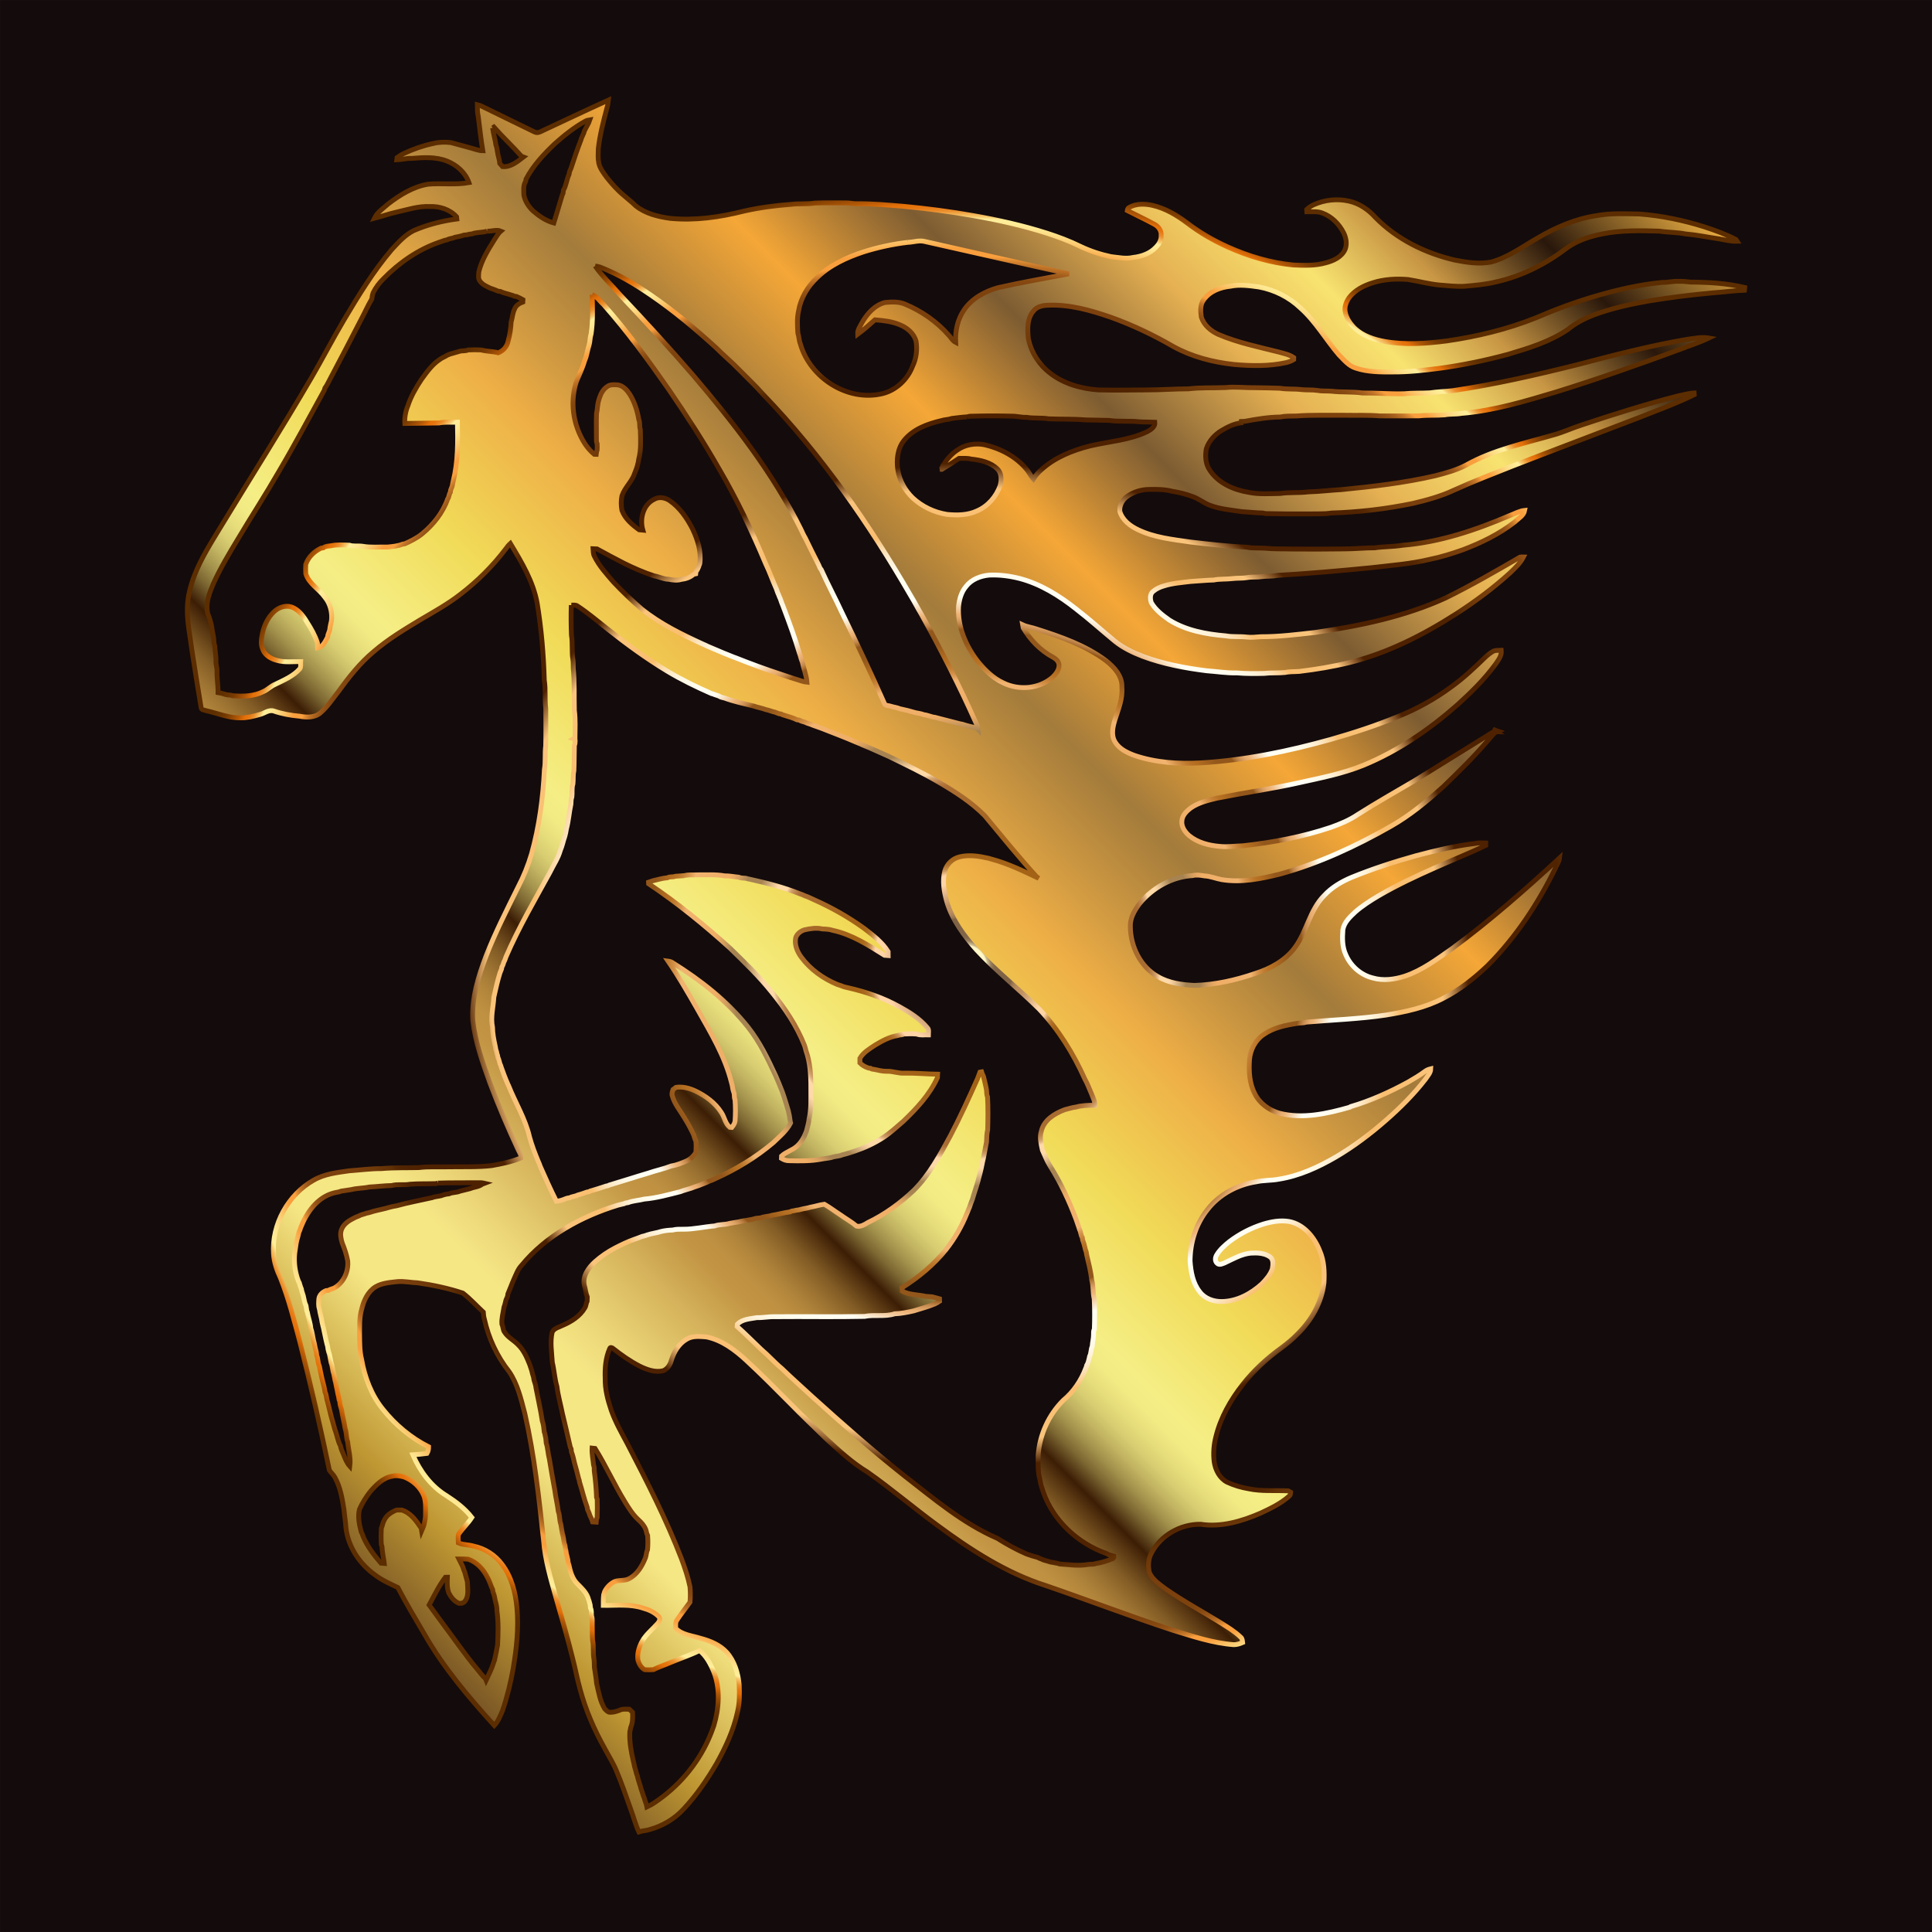 <?xml version="1.0" encoding="UTF-8"?>
<!DOCTYPE svg  PUBLIC '-//W3C//DTD SVG 1.1//EN'  'http://www.w3.org/Graphics/SVG/1.1/DTD/svg11.dtd'>
<svg enable-background="new 479.953 -0.047 1600.094 1600.094" version="1.1" viewBox="479.95 -.047 1600.1 1600.1" xml:space="preserve" xmlns="http://www.w3.org/2000/svg">
<rect x="479.95" y="-.047" width="1600.1" height="1600.1" fill="#333333" stroke="none"/>
<rect x="480" width="1600" height="1600" fill="#140B0C" stroke="#140B0C" stroke-width=".094"/>
<linearGradient id="b" x1="682.35" x2="1811.9" y1="1222" y2="92.512" gradientUnits="userSpaceOnUse">
	<stop stop-color="#785525" offset="0"/>
	<stop stop-color="#BE9632" offset=".051"/>
	<stop stop-color="#F6E785" offset=".118"/>
	<stop stop-color="#F6E785" offset=".162"/>
	<stop stop-color="#EDD879" offset=".182"/>
	<stop stop-color="#D5B25B" offset=".222"/>
	<stop stop-color="#C29443" offset=".248"/>
	<stop stop-color="#BE9041" offset=".258"/>
	<stop stop-color="#B1853B" offset=".267"/>
	<stop stop-color="#9D7332" offset=".276"/>
	<stop stop-color="#805A24" offset=".286"/>
	<stop stop-color="#5B3913" offset=".295"/>
	<stop stop-color="#3C1E05" offset=".302"/>
	<stop stop-color="#543916" offset=".306"/>
	<stop stop-color="#7E6933" offset=".313"/>
	<stop stop-color="#A3924C" offset=".321"/>
	<stop stop-color="#C1B361" offset=".329"/>
	<stop stop-color="#D8CD71" offset=".337"/>
	<stop stop-color="#E8DF7C" offset=".346"/>
	<stop stop-color="#F2EA83" offset=".354"/>
	<stop stop-color="#F5EE85" offset=".364"/>
	<stop stop-color="#F1DB58" offset=".42"/>
	<stop stop-color="#EEAE46" offset=".491"/>
	<stop stop-color="#A37B3B" offset=".571"/>
	<stop stop-color="#F5A737" offset=".64"/>
	<stop stop-color="#7D5C32" offset=".708"/>
	<stop stop-color="#E5B052" offset=".776"/>
	<stop stop-color="#F8E370" offset=".832"/>
	<stop stop-color="#C89644" offset=".876"/>
	<stop stop-color="#29170B" offset=".929"/>
	<stop stop-color="#F0B345" offset="1"/>
</linearGradient>
<radialGradient id="a" cx="1280.1" cy="799.59" r="684.45" gradientUnits="userSpaceOnUse">
	<stop stop-color="#FFF6C5" offset="0"/>
	<stop stop-color="#FFF6C5" offset=".024"/>
	<stop stop-color="#E6D9AC" offset=".025"/>
	<stop stop-color="#CBBA91" offset=".026"/>
	<stop stop-color="#B39E79" offset=".028"/>
	<stop stop-color="#A08866" offset=".029"/>
	<stop stop-color="#927758" offset=".031"/>
	<stop stop-color="#876C4D" offset=".033"/>
	<stop stop-color="#826548" offset=".036"/>
	<stop stop-color="#806346" offset=".045"/>
	<stop stop-color="#806346" offset=".047"/>
	<stop stop-color="#806346" offset=".058"/>
	<stop stop-color="#92704E" offset=".059"/>
	<stop stop-color="#A57E56" offset=".062"/>
	<stop stop-color="#B3885C" offset=".065"/>
	<stop stop-color="#BB8D60" offset=".068"/>
	<stop stop-color="#BD8F61" offset=".075"/>
	<stop stop-color="#FFD4A6" offset=".101"/>
	<stop stop-color="#FFD4A6" offset=".112"/>
	<stop stop-color="#FACD9E" offset=".112"/>
	<stop stop-color="#E2B179" offset=".115"/>
	<stop stop-color="#CE985A" offset=".117"/>
	<stop stop-color="#BE8441" offset=".12"/>
	<stop stop-color="#B2742D" offset=".123"/>
	<stop stop-color="#A9691F" offset=".127"/>
	<stop stop-color="#A46317" offset=".132"/>
	<stop stop-color="#A26115" offset=".14"/>
	<stop stop-color="#A86C32" offset=".215"/>
	<stop stop-color="#AB6F36" offset=".219"/>
	<stop stop-color="#B37941" offset=".222"/>
	<stop stop-color="#C08A53" offset=".226"/>
	<stop stop-color="#D3A26D" offset=".23"/>
	<stop stop-color="#ECC18E" offset=".233"/>
	<stop stop-color="#FFD9A8" offset=".235"/>
	<stop stop-color="#FFD9A8" offset=".246"/>
	<stop stop-color="#EBC594" offset=".252"/>
	<stop stop-color="#B69261" offset=".264"/>
	<stop stop-color="#A78352" offset=".267"/>
	<stop stop-color="#A78352" offset=".284"/>
	<stop stop-color="#B18955" offset=".286"/>
	<stop stop-color="#D39D5E" offset=".294"/>
	<stop stop-color="#E8A964" offset=".301"/>
	<stop stop-color="#F0AE66" offset=".306"/>
	<stop stop-color="#F1B370" offset=".345"/>
	<stop stop-color="#ECAE6A" offset=".346"/>
	<stop stop-color="#D4924A" offset=".353"/>
	<stop stop-color="#C27E33" offset=".36"/>
	<stop stop-color="#B87226" offset=".366"/>
	<stop stop-color="#B46E21" offset=".371"/>
	<stop stop-color="#93571B" offset=".39"/>
	<stop stop-color="#93571B" offset=".407"/>
	<stop stop-color="#9F6427" offset=".408"/>
	<stop stop-color="#C18649" offset=".413"/>
	<stop stop-color="#D99E61" offset=".418"/>
	<stop stop-color="#E8AD70" offset=".422"/>
	<stop stop-color="#EDB275" offset=".425"/>
	<stop stop-color="#FFFFF3" offset=".446"/>
	<stop stop-color="#FFFEF1" offset=".47"/>
	<stop stop-color="#FFFAE8" offset=".484"/>
	<stop stop-color="#FEF3DB" offset=".495"/>
	<stop stop-color="#FDE9C7" offset=".505"/>
	<stop stop-color="#FCDDAE" offset=".513"/>
	<stop stop-color="#FBCE8F" offset=".521"/>
	<stop stop-color="#FABE6F" offset=".528"/>
	<stop stop-color="#FAC47C" offset=".578"/>
	<stop stop-color="#4E2100" offset=".608"/>
	<stop stop-color="#4E2100" offset=".702"/>
	<stop stop-color="#502301" offset=".724"/>
	<stop stop-color="#572802" offset=".732"/>
	<stop stop-color="#603005" offset=".737"/>
	<stop stop-color="#6F3909" offset=".756"/>
	<stop stop-color="#793F0C" offset=".779"/>
	<stop stop-color="#7D410D" offset=".806"/>
	<stop stop-color="#7F430E" offset=".822"/>
	<stop stop-color="#874911" offset=".831"/>
	<stop stop-color="#955317" offset=".838"/>
	<stop stop-color="#A9621E" offset=".844"/>
	<stop stop-color="#C27528" offset=".85"/>
	<stop stop-color="#E18D34" offset=".855"/>
	<stop stop-color="#F99F3E" offset=".858"/>
	<stop stop-color="#F99F3E" offset=".866"/>
	<stop stop-color="#F99F3E" offset=".868"/>
	<stop stop-color="#FBBF63" offset=".878"/>
	<stop stop-color="#FDD982" offset=".888"/>
	<stop stop-color="#FFE994" offset=".897"/>
	<stop stop-color="#FFEF9B" offset=".903"/>
	<stop stop-color="#F7CA70" offset=".906"/>
	<stop stop-color="#F0AA4B" offset=".91"/>
	<stop stop-color="#EB902E" offset=".913"/>
	<stop stop-color="#E77E1A" offset=".917"/>
	<stop stop-color="#E5740D" offset=".92"/>
	<stop stop-color="#E47009" offset=".923"/>
	<stop stop-color="#D66908" offset=".925"/>
	<stop stop-color="#B15706" offset=".931"/>
	<stop stop-color="#924804" offset=".938"/>
	<stop stop-color="#7A3C02" offset=".944"/>
	<stop stop-color="#693401" offset=".951"/>
	<stop stop-color="#5F2F00" offset=".959"/>
	<stop stop-color="#5C2D00" offset=".968"/>
</radialGradient>
<path d="m927.4 109.12c18.8-8.775 37.542-17.692 56.433-26.258-0.25 2.233-0.533 4.483-1.233 6.625-2.933 11.133-5.892 22.325-7.15 33.792-0.075 3.858-0.375 7.783 0.392 11.6 0.958 4.6 3.992 8.325 6.65 12.067 4.167 5.175 8.55 10.225 13.683 14.483 3.375 3.042 7.025 5.75 10.258 8.967 8.1 6.517 18.575 9.05 28.683 10.417 20.392 1.958 40.917-0.95 60.683-5.958 12.917-2.942 26.092-4.692 39.292-5.658 6.583-0.825 13.275-0.042 19.842-1.083 8.383-0.333 16.792-0.125 25.183-0.15 3.383-0.108 6.683 0.883 10.075 0.692 12.758-0.075 25.433 1.142 38.117 2.175 19.292 1.825 38.558 4.308 57.633 7.692 20.55 3.6 40.967 8.15 60.858 14.492 9.525 3.075 18.95 6.558 27.925 11.008 8.05 3.825 16.567 6.642 25.283 8.483 6.1 0.642 12.292 2.108 18.417 0.667 6.942-0.767 14.083-3.233 18.908-8.5 2.542-2.525 4.525-5.917 4.275-9.625 0.425-3.925-2.15-7.492-5.467-9.292-7.383-4.058-15.05-7.567-22.533-11.417 0.167-1.017 0.442-2.108 1.492-2.558 5.867-3.375 13.05-3.142 19.467-1.717 10.55 2.45 20.042 8.092 28.608 14.55 10.333 7.967 21.717 14.5 33.608 19.85 17.15 7.725 35.458 13.158 54.217 14.95 8.925 0.375 18.066 0.725 26.758-1.75 6.467-1.642 13.5-4.808 16.292-11.317 1.658-4.458 0.775-9.525-1.342-13.683-3.683-7.208-9.8-13.367-17.467-16.225-4.108-1.658-8.617-0.992-12.925-1.058-0.025-0.483-0.083-1.458-0.117-1.942 1.717-1.575 3.608-2.983 5.767-3.917 9.158-4.133 19.675-5.233 29.467-2.958 8.5 1.933 15.967 7.083 21.708 13.533 17.717 18.033 41.325 29.633 65.8 35.275 9.892 1.917 20.15 3.55 30.175 1.533 13.925-3.775 25.608-12.608 37.992-19.65 15.275-9.017 31.917-16.225 49.575-18.775 11.6-2.142 23.467-1.458 35.2-1.275 18.258 1.433 36.308 5.15 53.775 10.675 8.883 2.883 17.692 6.117 26 10.433 0.233 0.358 0.708 1.083 0.95 1.45-4.95 0.142-9.775-1.05-14.6-1.925-9.383-1.35-18.667-3.333-28.125-4.133-7.125-1.408-14.45-1.217-21.617-2.317-15.692-0.425-31.55-0.883-47.008 2.267-10.367 2-20.725 5.333-29.392 11.517-17.292 13.217-37.142 23.383-58.45 28.158-8.8 2.2-17.867 2.967-26.867 3.725-7 0.342-13.908-0.575-20.867-1.083-8.675-0.842-17.075-3.208-25.667-4.542-9.775-0.767-19.725-0.275-29.108 2.733-7.392 2.292-14.767 5.975-19.558 12.233-2.267 3.242-3.95 7.183-3.4 11.208 0.783 5.658 4.242 10.542 8.233 14.458 6.7 6.192 15.683 9.075 24.483 10.692 17.058 3.008 34.508 1.775 51.575-0.458 25.025-3.617 49.817-9.575 73.342-18.942 16.2-6.983 32.758-13.183 49.7-18.133 18.142-5.3 36.667-9.592 55.508-11.392 4.45 0.158 8.8-1.117 13.267-0.85 3.367-0.175 6.717 0.258 10.067 0.608 15.017 0.108 30.092 0.958 44.742 4.458-0.083 0.75-0.15 1.508-0.2 2.258-8.508 0.283-16.925 1.583-25.408 2.117-18.125 1.675-36.208 3.858-54.175 6.858-15.158 2.708-30.283 6.025-44.767 11.358-7.758 2.967-15.283 6.742-21.692 12.083-14.967 10.25-32.575 15.608-49.792 20.725-18.758 5.067-37.825 9-57.075 11.608-12.725 1.617-25.492 3.075-38.342 2.967-10.25 0.092-20.75 0.075-30.592-3.192-5.9-1.783-9.8-6.833-13.992-11.017-10.925-12.725-19.275-27.683-31.958-38.875-9.408-8.967-21.5-14.95-34.258-17.3-7.817-1.083-15.808-2.217-23.633-0.608-8.242 0.842-17 4.075-21.983 11.025-3.242 4.083-2.825 9.675-2.117 14.525 2.133 6.7 7.942 11.583 14.192 14.392 16.075 6.867 33.283 10.333 50.158 14.617 4.158 1.183 8.583 2.025 12.208 4.55-0.008 0.4-0.033 1.2-0.042 1.6-1.875 1.25-4.017 1.95-6.158 2.517-14.242 3.158-28.983 2.85-43.417 1.55-17.292-1.892-34.525-6.308-49.858-14.708-16.525-9.6-33.858-17.867-51.85-24.325-16.858-5.833-34.483-10.883-52.5-10-4.275 0.117-8.95 1.158-11.708 4.725-5.417 6.15-5.067 14.942-4.3 22.575 2.15 11.383 8.767 21.808 17.95 28.833 11.325 8.9 25.717 12.908 39.892 13.992 13.258 0.333 26.525 0.05 39.783 0 11.683 0.075 23.325-0.908 35.017-0.883 10.225-1.242 20.567-0.633 30.85-1.083 8.058-0.833 16.125 0.283 24.2 0.125 6.933 0.142 13.875 0.158 20.8 0.458 5.8 1.017 11.725 0.342 17.55 1.1 4.392 0.508 8.842 0.017 13.225 0.692 3.858 0.758 7.825 0.325 11.733 0.65 8.558 1.025 17.233 0.267 25.775 1.483 11.425-0.067 22.808 0.925 34.233 0.633 7.167-0.725 14.392-0.35 21.583-0.75 6.233-0.95 12.55-1.05 18.825-1.792 34.575-5.1 68.683-12.892 102.59-21.342 30.192-7.933 60.442-15.817 91.225-21.108 6.133-0.775 12.275-2.267 18.483-1.192-7.925 3.842-16.367 6.425-24.542 9.633-33.583 12.383-67.358 24.283-101.53 34.908-25.925 7.783-52.083 15.733-79.175 17.942-4.525 0.833-9.167 0.267-13.675 1.192-7.092 0.575-14.225 0.042-21.3 0.833-10.842 0.083-21.683 0.033-32.517 0.017-9.708-0.8-19.467-0.308-29.192-0.525-13.317 0.125-26.658-0.383-39.942 0.608-4.45 0.1-8.933-0.092-13.308 0.842-9.775 0.142-19.475 1.683-29.05 3.542-1.058 0.108-2.058 0.15-3.083 0.183-0.025 0.267-0.067 0.808-0.092 1.083-5.825 0.708-11.225 3.392-16.208 6.358-5.792 3.433-10.558 8.742-12.692 15.192-1.008 5.908-0.717 12.3 2.708 17.433 7.067 11 19.992 16.542 32.467 18.617 8.583 1.75 17.408 1.025 26.108 0.925 7.692-1.2 15.525-0.3 23.233-1.35 9.175-0.175 18.258-1.417 27.417-1.858 25.975-2.542 52.017-5.525 77.5-11.425 8.808-2.267 17.692-4.642 25.783-8.9 22.392-12.575 47.775-17.85 72.217-24.925 7.867-2.117 15.25-5.633 23-8.108 26.342-8.825 52.875-17.158 79.783-24.125 4.583-0.908 9.083-2.292 13.783-2.517 0.017 0.35 0.058 1.042 0.083 1.383-14.95 7.367-30.675 12.967-46.133 19.142-34.708 13.383-69.542 26.433-104.22 39.917-16.275 6.483-32.65 12.75-48.6 20.008-10.825 5.092-22.433 8.233-34.025 10.983-22.225 4.583-44.817 7.267-67.475 7.958-6.058 1-12.217 0.525-18.317 0.75-11.967 0.058-23.933 0.017-35.9-0.267-0.85-0.067-1.675-0.225-2.467-0.483-5.875-0.133-11.7-0.775-17.55-1.133-9.183-1.4-18.617-2.092-27.316-5.592-4.742-2.05-8.842-5.383-13.758-7.025-5.342-2.017-10.908-3.333-16.517-4.258-6.208-1.617-12.667-1.658-19.033-1.533-6.475 0.025-13 2.008-18.283 5.775-3.883 2.717-6.492 7.408-6.142 12.208 1.983 7.367 8.475 12.233 15.058 15.383 13.592 6.542 28.808 8.1 43.55 10.2 15.533 1.825 31.075 3.592 46.708 4.292 4.908 0.958 9.942 0.467 14.908 0.817 7.225 0.792 14.517 0.45 21.775 0.683 14.417 0.117 28.833 0.125 43.25-0.1 8.65 0.05 17.25-0.933 25.9-0.9 7.575-1.125 15.3-0.842 22.867-2.1 31.033-2.467 60.858-12.592 89.325-24.775 3.967-1.442 7.708-3.733 12-4.117-0.792 4.408-5.142 6.55-8.058 9.442-13.008 10.192-28.042 17.508-43.45 23.292-8.825 3.092-17.783 5.942-26.958 7.767-15.833 3.892-32.183 5.008-48.317 6.942-26.117 2.575-52.242 4.85-78.433 6.417-4.083 0.925-8.275 0.367-12.383 0.983-4.15 0.625-8.383 0.083-12.508 0.833-3.85 0.708-7.775 0.258-11.633 0.767-5.258 0.675-10.6 0.158-15.808 1.208-6.442 0.142-12.833 0.85-19.25 1.208-7.283 0.942-14.725 1.383-21.783 3.617-3.333 0.917-6.567 2.383-9.2 4.642-2.742 2.2-2.458 6.283-1.45 9.275 3.533 6.067 9.283 10.45 14.933 14.433 13.992 8.725 30.675 11.708 46.858 13.083 5.725 1.042 11.592 0.3 17.358 1 3.883 0.467 7.775-0.067 11.658-0.292 15.108 0.042 30.083-1.842 45.067-3.55 36.808-5.4 73.8-12.992 107.83-28.533 21.058-10.317 41.392-22.075 61.667-33.833 0.925-0.175 1.875-0.242 2.858-0.183-2.633 5.258-7.033 9.283-11.2 13.317-13.717 12.425-28.6 23.517-44.125 33.575-27.458 17.625-57.017 32.733-88.825 40.617-13.692 3.358-27.6 5.658-41.575 7.325-3.883 0.317-7.817 0.008-11.633 0.883-5.817 0.575-11.692 0.075-17.5 0.767-7.525 0.183-15.067 0.225-22.567-0.417-8.383 0.208-16.633-1.167-24.967-1.767-17.958-2.258-35.9-5.617-52.917-11.958-8.2-3.183-16.283-7-23.15-12.575-10.783-8.883-21.175-18.242-32.225-26.792-13.875-10.942-29.258-20.55-46.483-25.092-8.217-2.1-16.733-3.208-25.217-2.833-7.283 0.633-14.808 3.508-19.35 9.483-3.933 4.7-5.583 10.825-6.15 16.817-0.85 16.25 5.942 32.05 15.633 44.8 5.95 7.308 12.808 14.258 21.508 18.225 12.992 6.433 29.817 4.883 40.825-4.767 2.683-2.658 5.417-6.05 5.275-10.033-0.125-3.133-2.783-5.367-5.35-6.717-10.183-5.5-18.517-14.133-24.342-24.067-0.108-0.633-0.325-1.892-0.433-2.525 3.708 1.725 7.85 2.142 11.692 3.525 19.925 6.367 40.192 13.358 57.108 26 6.9 5.383 13.908 12.833 13.375 22.25 0.783 9.183-2.792 17.783-5.567 26.325-1.908 6.008-3.6 13.1-0.1 18.867 3.533 5.891 10.058 8.942 16.258 11.242 17.525 5.925 36.3 7.125 54.658 6.108 36.633-2.15 72.792-9.65 108.09-19.525 18.642-5.342 37.133-11.342 55.067-18.75 15.867-6.308 30.892-14.658 44.617-24.817 10.133-7.275 19.175-15.892 28.1-24.55 2.05-1.858 4.233-3.625 6.675-4.958 2.008-0.808 4.25-0.467 6.383-0.583 0.525 4.392-2.35 7.975-4.65 11.375-9.1 12.45-20.142 23.333-31.558 33.65-23.242 20.5-49.225 38.3-77.967 50.142-17.35 7.075-35.833 10.558-54.033 14.625-22.325 4.958-44.992 8.175-67.417 12.667-7.508 1.8-15.275 3.675-21.692 8.183-3.442 2.65-7.008 6.175-7.192 10.8-0.442 4.767 2.6 9.042 6.05 12.008 7.067 5.8 16.292 8.125 25.242 8.892 6.417 0.692 12.825-0.325 19.242-0.5 24.767-2.708 49.442-7.358 73.1-15.35 7.683-2.75 15.283-5.908 22.058-10.517 15.392-9.742 31.225-18.758 46.934-27.967 19.916-12.325 39.792-24.725 59.725-37.033 2.583-1.542 4.942-3.75 8.208-3.65l-3.1-2.133c1.35 0.658 2.717 1.292 4.175 1.775-3.475 1.317-5.308 4.583-7.717 7.167-11.717 13.75-24.625 26.417-37.617 38.95-13.458 12.008-27.442 23.65-43.183 32.592-28.975 16.475-59.483 30.675-91.675 39.567-15.733 3.933-32.15 7.3-48.375 4.633-4.808-0.842-9.35-2.858-14.258-3.083-3.283-0.542-6.617-1.092-9.892-0.267-17.15 1.008-33.325 10.15-44.067 23.392-4.083 5.5-7.883 11.892-7.508 18.992 0.125 16.275 8.308 33.058 22.733 41.267 9.183 5.383 19.967 6.808 30.408 7.308 17.075-0.508 33.917-4.292 50.05-9.8 12.658-4.025 25.066-10.658 33.1-21.55 9.892-13.367 12.275-31.175 24.292-43.142 6.217-6.717 14.258-11.433 22.633-14.967 17.425-7.117 35.358-12.917 53.475-17.967 15.917-4.2 31.983-8.092 48.35-10.083 3.033-0.717 6.158-0.558 9.258-0.433-0.025 0.658-0.017 1.317 0.008 1.992-13.817 6.725-28.142 12.292-42.15 18.567-15.792 6.983-31.442 14.358-46.383 23.033-6.825 4.05-13.567 8.325-19.55 13.567-4.325 4.083-9.158 8.5-10.2 14.667-0.542 7.025-0.6 14.383 2.483 20.892 4.042 9.283 12.425 16.683 22.308 19.058 8.633 2.5 17.892 1.275 26.325-1.425 14.525-4.808 26.85-14.225 39.267-22.867 31.3-23.033 60.508-48.758 89.042-75.092-0.35 3.1-2.192 5.717-3.4 8.525-14.475 29.442-32.808 57.258-56.042 80.542-11.05 10.517-23.125 20.167-36.792 27.1-14.8 7.792-31.367 11.283-47.733 13.958-21.842 3.233-43.883 3.975-65.85 5.825-2.392 0.908-5 0.542-7.458 1.042-9.733 1.525-19.8 3.592-28 9.367-6.792 4.642-10.817 12.608-11.508 20.708-0.608 9.517-0.117 19.55 4.408 28.158 3.95 7.992 11.708 13.567 20.117 16.108 19.467 5.075 39.708 0.467 58.583-4.9l0.525-0.45c16.617-4.858 32.525-12.067 47.717-20.358 4.75-2.717 9.458-5.525 13.858-8.783 1.442-1.125 3.15-1.833 4.942-2.25-0.067 3.433-2.675 5.925-4.425 8.642-9.65 12.458-20.858 23.642-32.717 34-12.9 11.292-26.633 21.7-41.425 30.383-14.65 8.5-30.4 15.733-47.233 18.408-6.15 1.208-12.533 0.75-18.65 2.133-15.625 2.408-30.65 10.392-40.408 22.975-9.625 11.917-14.4 27.325-14.5 42.533 0.625 8.975 2.233 18.442 8.025 25.683 4.175 5.608 11.4 8.133 18.217 8.025 12.483-0.092 24.183-6.4 33.242-14.65 3.517-3.575 6.942-7.558 8.65-12.35 0.5-3.325 1.25-7.758-1.925-10.008-4.583-3.217-10.483-3.408-15.875-3.1-7.767 0.733-14.583 4.775-21.508 8.008-1.933 0.767-4.575 2.192-6.375 0.433-2.108-1.817-1.65-5.05-0.267-7.15 2.65-4.358 6.583-7.775 10.525-10.925 8.392-6.35 17.883-11.233 27.917-14.383 6.883-2.075 14.192-3.375 21.367-2.175 12.358 2.35 21.133 13.208 25.475 24.417 3.658 8.3 3.9 17.483 3.425 26.4-1.775 16.133-10.275 30.958-21.717 42.25-4.117 4.275-8.7 8.067-13.475 11.575-11.983 8.65-22.992 18.733-32.092 30.4-10.058 12.783-18.3 27.308-22.192 43.192-1.783 6.8-2.292 13.942-1.417 20.925 1.017 6.658 4.45 13.458 10.617 16.7 5.683 2.642 11.742 4.467 17.925 5.5 10.783 2.275 21.867 1.208 32.792 1.733 0.492 0.283 1.475 0.842 1.967 1.125-0.05 1.225-0.233 2.525-1.308 3.317-6.925 6.142-15.392 10.158-23.7 14.058-15.508 6.708-32.508 11.75-49.558 9.175-16.55-0.242-33.3 9.158-40.825 24.058-2.642 4.717-2.767 10.417-1.717 15.6 2.392 5.975 8.033 9.642 12.933 13.425 14.8 10.417 30.783 18.983 46.175 28.475 5.775 3.667 11.742 7.208 16.692 11.992 1.308 1.083 1.317 2.808 1.508 4.383-2.317 0.992-4.767 1.8-7.3 1.775-17.283-1.267-33.842-6.85-50.317-11.9-35.292-11.558-69.967-24.9-105.09-36.95-33.067-10.475-62.483-29.625-90.167-50.083-19.558-14.325-37.992-30.133-57.842-44.05-12.525-7.592-23.325-17.567-34.05-27.442-10.108-9.892-20.383-19.608-30.242-29.75-11.883-11.95-23.758-23.925-36.133-35.358-9.4-8.633-20.092-16.742-32.858-19.342-5.475-0.367-11.517-1.133-16.433 1.867-6.608 3.733-10.617 10.7-12.758 17.783-0.942 3.525-3.158 6.958-6.658 8.358-6.725 1.633-13.508-0.892-19.492-3.808-7.908-4.067-15.217-9.192-22.158-14.717-0.625-0.55-2.083-1.117-2.525-0.142-3.558 7.867-4.2 16.633-3.867 25.158-0.192 8.95 2.125 17.708 4.967 26.125 3.45 9.875 8.683 18.967 13.575 28.175 16.075 31.067 32.1 62.283 44.642 94.992 2.842 7.55 5.392 15.242 7.033 23.15 0.4 4.217 0.317 8.475 0.017 12.708-3.533 4.958-7.425 9.675-10.767 14.775-1.5 2.017-1.092 4.617-1.092 6.975 5.458 5.475 13.617 5.975 20.625 8.225 7.942 2.108 15.942 5.383 21.6 11.567 6.517 7.3 9.392 17.117 10.35 26.675 0.35 7.508 0.433 15.133-1.325 22.5-3.258 15.342-9.942 29.708-17.592 43.317-7.858 13.308-16.617 26.2-27.242 37.475-7.417 8.025-17.167 13.825-27.692 16.742-3.008 1-6.225 1.05-9.233 2.025-2.967-6.3-4.558-13.125-7.058-19.608-3.683-10.492-7.325-21.017-11.642-31.267-2.708-6.467-6.517-12.367-9.767-18.55-8.617-15.308-15.592-31.592-20.175-48.566-2.4-8.525-4-17.25-6.233-25.825-4.108-16.758-8.933-33.333-13.692-49.916-4.3-15.617-9.1-31.258-10.317-47.475-3.85-35.217-7.617-70.583-15.533-105.18-3.142-11.925-5.925-24.4-12.983-34.733-10.058-12.708-17.108-27.767-20.55-43.592-0.583-1.858-0.742-3.817-0.867-5.733-5.633-5.267-10.858-11.058-16.95-15.775-12.125-4.033-24.7-6.683-37.333-8.492-5.575-0.217-11.075-1.45-16.667-1.042-6.258 0.717-12.858 1.083-18.4 4.392-6.283 3.975-9.6 11.158-11.3 18.158-2.133 7.092-1.758 14.575-1.825 21.9 0.092 6.683 0.058 13.492 1.692 20.017 2.575 14.892 8.092 29.558 17.708 41.375 10.2 12.808 23.133 23.583 37.767 30.975 0.008 1.917-0.333 3.833-1.367 5.492-3.875 0.517-7.775 0.867-11.675 1.142 5.85 13.583 15.125 26.2 27.942 33.917 7.742 4.992 15.225 10.658 20.908 17.992-3.258 4.975-7.692 9.075-11.042 13.983-0.65 2.292-0.1 4.717-0.083 7.075 4.016 1.817 8.567 1.375 12.733 2.708 9.2 1.925 17.642 7.308 23.25 14.858 7.967 10.375 11.325 23.492 12.508 36.308 1.542 16.742-0.333 33.542-3.108 50.058-2.117 11.867-4.95 23.625-8.883 35.033-1.875 4.267-3.5 8.808-6.767 12.267-21.275-23.475-42.008-47.85-57.775-75.475-7.508-12.85-15.233-25.6-22.117-38.792-6.392-3.092-12.983-5.9-18.65-10.267-12.867-9.083-22.508-23.267-24.333-39.092-0.283-5.167-1.233-10.258-1.667-15.417-1.458-9.008-2.95-18.292-7.45-26.367-1.167-2.283-3.242-3.892-4.608-6.008-7.442-35.533-15.475-71-24.433-106.2-4.725-17.775-9.233-35.7-16-52.842-3.008-6.383-5.433-13.133-5.833-20.242-1.533-24.358 12.05-48.983 33.267-60.95 8.95-5.192 19.408-6.292 29.442-7.75 8.933-0.617 17.792-1.867 26.767-1.825 10.258-0.933 20.583-0.575 30.875-0.825 7.983-1.017 16.067-0.408 24.092-0.625 12.05-0.25 24.158 0.358 36.158-1.008 8.283-1.492 16.708-3.133 24.467-6.475 0.15-2.542-1.533-4.592-2.483-6.8-8.408-18.042-16.217-36.358-23.267-54.975-6.067-16.933-12.267-34.083-14.275-52.05-1.017-18.45 4.592-36.45 11.092-53.492 7.633-19.5 17.183-38.158 26.442-56.917 4.6-8.733 8.292-17.933 11.108-27.383 6.383-22.825 9.533-46.467 10.683-70.083 1.125-6.458 0.217-13.067 1.075-19.55 0.217-10.308 0.117-20.633 0.05-30.942-0.992-7.717 0.025-15.558-1.217-23.242-0.6-21.433-2.425-42.808-5.917-63.975-3.283-18-12.9-33.942-22.183-49.408-1.475 1.317-2.683 2.883-3.817 4.492-10.725 14.15-23.425 26.767-37.508 37.575-10.525 8.2-22.233 14.65-33.692 21.408-13.158 7.95-26.392 15.95-38.083 26-11.583 9.617-20.892 21.558-29.7 33.683-4.625 5.808-8.717 12.175-14.392 17.042-4.742 4.192-11.592 4.025-17.425 2.858-7.183-0.608-14.35-1.9-21.183-4.242-4.208-1.425-7.692 1.808-11.558 2.783-5.2 1.5-10.525 2.892-15.967 2.825-9.775 0.267-18.917-3.708-28.292-5.842-1.525-0.667-4.225-0.4-4.492-2.55-2.733-16.2-5.25-32.433-7.808-48.667-1.408-11.317-3.942-22.592-3.583-34.042 0.15-9.208 2.583-18.2 5.817-26.767 5.433-14 13.525-26.717 21.292-39.5 25.183-41.392 51.117-82.342 75.55-124.19 9.283-15.892 17.675-32.283 27.092-48.108 11.933-20.1 24.208-40.167 39.392-58.025 5.458-5.875 10.925-12.117 18.192-15.792 11.408-4.942 23.533-8.025 35.833-9.692-0.05-0.45-0.158-1.358-0.208-1.817-5.55-6.108-14.067-8.783-22.158-8.475-9.425-0.458-18.467 2.583-27.55 4.625-6.225 1.375-12.25 3.55-18.4 5.133 2.442-5.1 7.408-8.233 11.475-11.925 9.758-7.492 20.658-14.267 32.983-16.325 11.258-1.008 22.733 0.742 33.9-1.308-2.917-8.292-10.017-14.6-18.067-17.792-9.333-3.75-19.592-3.05-29.392-2.267-4.167-0.233-8.175 1.058-12.308 1.183 0.058-0.458 0.158-1.358 0.217-1.808 1.792-1.25 3.592-2.517 5.583-3.433 7.792-3.642 15.958-6.525 24.383-8.292 4.775-1.242 9.817-1.3 14.692-0.742 5.108 1.342 10.208 2.725 15.292 4.167 3.683 0.867 7.2 2.525 11.05 2.583-1.575-9.35-2.525-18.8-3.742-28.208-0.767-3.25-0.775-6.592-0.792-9.908 1.225 0.308 2.467 0.617 3.6 1.208 14.608 7.217 29.3 14.25 43.925 21.425 1.45 0.759 3.15 0.476 4.591-0.199m37.342-8.783c-9.125 5.025-17.267 11.592-25.05 18.45-9.225 8.75-18.092 18.158-24.042 29.5l-0.3 1.8c-2.2 3.417-1.592 7.667-1.492 11.517 0.983 5 3.883 9.467 7.517 12.967 5.05 4.35 10.767 8.333 17.258 10.058 2.175-7.367 4.525-14.683 6.658-22.075 0.2-0.867 0.525-1.683 0.975-2.458 0.1-0.85 0.2-1.7 0.317-2.542 2.4-4.058 2.692-9.058 4.717-13.283 0.067-0.433 0.192-1.308 0.258-1.75 0.383-1.092 0.808-2.167 1.317-3.208 2.525-7.883 5.217-15.725 8.233-23.433 0.608-2.692 2.35-4.942 2.942-7.642 1.417-3.017 3.367-5.783 4.433-8.958-1.292 0.225-2.633 0.325-3.742 1.058m-76.767 5.558c0.567 4.792 2.108 9.417 2.742 14.208 0.833 1.8 0.833 3.833 1.267 5.75 0.392 3.217 1.717 6.242 1.917 9.483 0.742 0.867 1.492 1.733 2.25 2.6 6.708 0.675 12.342-4.117 17.333-7.95-0.417-0.158-1.25-0.483-1.667-0.642-7.333-8.292-15.508-15.842-22.833-24.133l-1.008 0.683m-4.617 85.5c-3.425 1.15-7.258 0.867-10.825 1.708-1.275 0.675-2.75 0.667-4.133 0.867-1.825 0.842-3.958 0.283-5.742 1.233-1.95 0.533-3.933 0.9-5.908 1.275-2.058 1.125-4.583 0.875-6.575 2.158-0.425 0.075-1.275 0.233-1.692 0.308-0.867 0.292-1.725 0.592-2.575 0.9-0.8 0.333-1.625 0.617-2.458 0.842-17.475 6.092-32.983 16.942-45.858 30.117-3.492 3.358-6.4 7.308-8.583 11.625-0.608 1.667-0.892 3.417-1.108 5.175-3.217 5.367-5.708 11.125-8.667 16.633-8.508 16.475-17.017 32.942-25.725 49.308-1.458 2.642-2.658 5.45-4.467 7.892-0.117 0.417-0.35 1.258-0.467 1.675-12.508 22.608-24.658 45.458-37.817 67.7-10.883 18.883-22.783 37.175-33.933 55.9-7.167 11.867-14.342 23.775-20.067 36.425-3.058 7.35-6.383 15.217-5.042 23.35 0.292 2.742 1.958 5.067 2.358 7.783 1.442 3.925 1.525 8.158 2.492 12.208 0.733 2.783 0.183 5.817 1.292 8.5 0.092 4.2 1.175 8.317 0.967 12.542-0.15 2.817 0.992 5.5 0.867 8.333-0.158 5.925 0.992 11.775 0.867 17.708 1.842 0.292 3.675 0.683 5.442 1.308 2.083 0.967 4.483 0.375 6.6 1.283 8.717 0.7 17.892 0.575 25.817-3.583 3.392-1.558 5.975-4.417 9.442-5.808 7.225-3.533 14.967-6.733 20.417-12.883 1.2-1.758 0.533-4.033 0.683-6.008-6.558-0.05-13.35 0.917-19.725-1.017-0.85-0.325-1.708-0.592-2.575-0.817-3.975-1.575-7.875-4.375-9.2-8.608-1.833-4.233-0.975-8.958-0.067-13.292 1.467-6.5 4.5-12.8 9.383-17.425 3.792-3.608 9.425-5.708 14.575-4.042 5.85 2.1 9.742 7.342 12.817 12.483 3.508 5.45 6.767 11.167 8.733 17.358 0.083 1.367 0.1 2.725 0.142 4.108 4.425-0.883 6.333-5.492 8.267-9.05 0.067-0.425 0.2-1.283 0.267-1.708 0.3-0.842 0.608-1.683 0.908-2.517 0.6-1.3 0.692-2.717 0.883-4.1 0.392-1.692 0.642-3.425 1.117-5.092 0.8-6.908-0.967-14.183-5.458-19.575-4.842-6.9-13.292-11.083-15.825-19.533-0.167-2.517-0.142-5.033-0.017-7.542 2.042-6.175 6.967-10.792 12.717-13.55 0.458-0.058 1.367-0.167 1.817-0.225 1.85-1.5 4.308-1.433 6.542-1.775 4.942-1.025 10.025-0.642 15.033-0.467 3.467 1.2 7.225 0.367 10.817 0.883 6.825 1.242 13.892 0.492 20.817 0.667 4.2-0.425 8.533-0.775 12.483-2.4 0.433-0.067 1.308-0.2 1.742-0.267 4.942-2.192 9.842-4.65 14.117-8.033 9.433-7.675 17.367-17.55 21.458-29.1 1.25-1.675 1.042-3.958 2.258-5.633 0.058-0.442 0.167-1.317 0.225-1.75 0.408-1.125 0.842-2.233 1.3-3.325 0.242-1.367 0.467-2.733 0.817-4.067 4.008-15.95 3.85-32.492 3.5-48.833-5.1 0.167-10.267-0.35-15.308 0.642-9.417 0.233-18.85 0.192-28.275 0.4-0.283-5.05 0.633-10.117 2.575-14.767 2.517-7.817 6.742-14.975 11.267-21.783 4.417-6.058 8.875-12.383 15.25-16.542 1.817-1.4 4.042-2.075 5.925-3.367 0.8-0.333 1.6-0.667 2.417-0.992 2.675-0.733 5.325-1.575 8-2.308 2.258-0.658 4.758-0.025 6.917-1.108 3.608-0.175 7.242-0.208 10.858 0 4.583 1.267 9.542 1.125 14.208 2.342 4.183-1.642 7.308-5.242 8.133-9.708 1.467-5.1 2.225-10.442 2.475-15.742 1.092-3.533 1.175-7.35 2.833-10.708 1.058-2.992 3.983-4.833 6.842-5.875 0.025-0.65 0.058-1.292 0.1-1.933-1.725-0.992-3.508-1.883-5.342-2.658-0.442-0.058-1.342-0.167-1.783-0.225-0.767-0.492-1.6-0.808-2.492-0.958-2.983-1.117-6.233-1.55-9.067-2.983-0.45-0.058-1.358-0.175-1.808-0.225-1.083-0.408-2.142-0.833-3.183-1.308-1.183-0.4-2.35-0.817-3.5-1.25-2.917-1.433-6.05-2.775-8.117-5.392-2.092-2.217-1.358-5.5-1.192-8.242 2.3-9.45 7.492-17.817 12.583-25.983 1.792-2.583 3.2-5.5 5.625-7.575-3.592-1.517-7.6 0.316-11.408 0.016m348.47 9.283c-12.508 1.508-24.883 4.158-36.892 7.967-13.883 4.633-27.692 10.9-38.275 21.267-7.792 7.292-13.567 16.967-15.317 27.558-1.375 6.008-0.983 12.258-0.583 18.358 0.95 2.917 0.9 6.075 2.042 8.958 7.967 28 39.142 48.15 67.908 41.208 11.433-2.783 20.9-11.725 25.042-22.658 3.125-6.475 4.033-13.833 2.883-20.9-1.808-6.292-7.15-10.908-13.05-13.317-6.6-2.958-13.883-3.667-20.992-4.275-4.625 4.158-9.333 8.267-14.325 11.983-0.225-3.792 2.225-6.85 3.867-10.05 4.208-7.242 10.375-14.133 18.767-16.292 5.35-0.492 10.992-0.8 16.108 1.175 14 5.742 26.808 14.6 36.775 26.017 1.875 1.958 3.133 4.575 5.65 5.842-0.433-9.4 1.567-19.125 7.017-26.933 6.5-9.5 17.1-15.275 27.975-18.325 19.458-4.408 39.125-7.825 58.742-11.5-40.033-8.8-79.967-17.975-119.97-26.933-4.483-0.925-8.9 0.758-13.375 0.85m-258.97 19.592c5.833 8.567 13.5 15.608 20.233 23.425 20.65 21.883 41.033 44.008 60.692 66.783 33.85 39.7 66.417 81.217 89.667 128.18 1.033 2.267 2.033 4.558 3.358 6.692 3.633 7.567 7.425 15.075 11.217 22.567 0.583 1.325 1.008 2.783 2.083 3.833 5.442 12.092 11.733 23.808 17.3 35.85 12.192 24.983 24.042 50.158 35.3 75.567 1.283 1.45 3.475 1.1 5.175 1.758 2.35 0.817 4.917 0.942 7.192 2.008 4.467 0.917 8.933 2.042 13.3 3.358 2.258 0.475 4.6 0.717 6.758 1.633 3.158 0.25 5.983 1.883 9.15 2.15 2.458 0.75 4.992 1.25 7.475 1.95 4.425 1.208 8.917 2.183 13.342 3.425 0.433 0.083 1.3 0.242 1.742 0.325 3.925 1.267 7.975 2.25 12.033 3.142 0.25 0.25 0.758 0.75 1.008 1.008-0.192-1.692-0.483-3.375-1.425-4.817-13.75-30.967-29.25-61.142-45.642-90.8-2.992-4.908-5.558-10.092-8.575-14.967-34.583-59.725-74.242-116.99-122.27-166.76-6.367-7.242-13.425-13.842-20.167-20.717-6.008-6.233-12.708-11.717-18.767-17.892-17.158-15.6-34.958-30.592-54.133-43.683-12.883-8.85-26.383-16.95-40.95-22.717-1.633-0.683-3.375-0.992-5.1-1.3m-2.442 23.875c0.283 10.875 0.717 21.825-0.917 32.617-1.008 2.942-0.775 6.158-1.675 9.15-1.092 3.242-1.592 6.675-2.583 9.967-0.825 1.85-1.408 3.783-2 5.717-1.675 4.85-3.833 9.517-5.858 14.225-4.808 14.733-3.383 31.183 3.342 45.1 2.775 5.783 6.417 11.217 11.442 15.292 0.392 0.008 1.183 0.042 1.575 0.05 0.15-1.267 0.333-2.525 0.758-3.725 0.125-1.683 0.133-3.358 0.008-5.033-0.392-0.825-0.583-1.692-0.567-2.592 0.042-7.433-0.225-14.883 0.05-22.308 0.842-3.625 0.725-7.392 1.808-10.958 0.317-0.833 0.575-1.683 0.792-2.55 1.15-3.492 3.117-6.842 6.233-8.925 2.558-2 6.058-1.617 9.1-1.392 4.375 0.833 7.492 4.467 9.8 8.033 3.842 6.317 6.108 13.5 7.342 20.767 1.125 2.592 0.308 5.558 1.225 8.233 0.192 8.017 0.783 16.325-1.258 24.108-0.517 4.033-1.667 7.975-3.292 11.692-2.183 7.1-8.333 12.008-10.667 19.017-0.783 3.933-0.775 8.083-0.008 12.025 2.55 6.942 8.4 11.858 14.217 16.075l3.1 0.3c-2.717-9.233 0.092-21.017 9.292-25.492 4.1-2.5 9.308-1.458 13.092 1.15 8.292 5.767 14.133 14.325 18.708 23.192 4.283 8.933 7.425 18.817 6.067 28.842-0.892 2.275-1.433 4.717-3.158 6.575-0.058 0.475-0.167 1.417-0.225 1.892-0.45 0.1-1.342 0.3-1.783 0.408-2.775 2.542-6.433 3.833-10.133 4.217-3.417 1.058-7.125 0.6-10.575-0.108-4.183-0.017-7.883-2.117-11.95-2.8-8.558-2.783-16.808-6.408-24.875-10.383-7.517-3.9-15.017-7.817-22.408-11.925-0.817-0.042-2.458-0.125-3.283-0.158 0.158 2.1 0.05 4.35 1.125 6.267 3.908 8.025 10.05 14.625 15.808 21.342 7.433 7.842 15.208 15.35 23.408 22.375 15.333 12.342 33.183 21.017 50.983 29.167 1.175 0.475 2.342 1 3.475 1.6 3.667 1.508 7.283 3.158 10.967 4.65 1.575 0.767 3.25 1.333 4.883 2.008 2.55 0.925 4.983 2.15 7.575 2.983 12.067 4.8 24.283 9.308 36.633 13.35 6.025 2.142 12.15 4.025 18.258 5.95 1.292 0.417 2.642 0.642 4.008 0.8-0.4-5.683-2.742-10.992-3.783-16.558-1.15-2.425-1.467-5.125-2.5-7.592-3.758-12.6-8.25-24.95-12.925-37.242-0.55-1.408-1.025-2.842-1.658-4.2-0.458-1.183-0.858-2.367-1.242-3.55-0.85-1.55-1.25-3.283-2.083-4.833-0.425-1.167-0.833-2.333-1.242-3.483-3.1-6.817-5.483-13.933-8.767-20.658-11.225-26.792-23.725-53.133-38.408-78.217-12.767-22.417-26.842-44.083-41.383-65.4-17.125-24.475-34.7-48.733-54.542-71.092-3.092-2.642-5.317-6.65-9.325-7.958m310.57 101.08c-4.2 0.192-8.358 0.8-12.525 1.275-2.958 1.025-6.175 0.908-9.15 1.892-11.242 2.675-22.958 6.958-30.492 16.192-5.575 6.783-6.508 16.158-5.267 24.575 1.383 8.808 5.917 16.967 12.3 23.133 7.808 7.275 17.867 12.042 28.392 13.717 8.367 0.8 17.175 0.758 24.942-2.908 9-3.842 15.892-11.842 19.125-20.992 1.15-4.583 1.367-10.208-2.333-13.742-5.667-5.683-14.042-7.358-21.733-8.2-3.275-0.875-6.683-0.533-10.017-0.55-4.642 3.142-9.392 6.1-14.158 9.033-0.4-0.008-1.208-0.033-1.617-0.042 1.375-0.375 2.225-1.242 2.2-2.725 3.158-5.1 7.1-9.825 12.142-13.158 6.425-4.492 14.608-5.858 22.25-4.508 13.525 3.083 26.592 9.883 35.433 20.775 2.008 2.4 3.275 5.317 5.333 7.683 1.792-2.908 4.108-5.467 6.658-7.733 11.225-10.175 25.675-15.95 40.192-19.625 15.875-3.767 32.65-4.708 47.55-11.875 2.9-1.633 6.65-3.933 6.208-7.783-4.333-0.225-8.667-0.067-12.975-0.367-8.3-0.908-16.717 0.083-24.975-1.158-6.417-0.2-12.833-0.2-19.242-0.367-10.225-0.9-20.525-0.483-30.775-0.917-6.067-1.075-12.267-0.2-18.333-1.267-4.208 0.183-8.283-1.025-12.483-0.958-10.275-0.258-20.558-0.275-30.833 0-1.958 0.067-3.967-0.125-5.817 0.6m-327.88 155.92c-0.258 8.242-0.192 16.492 0.133 24.725 1.158 6.808 0.075 13.792 1.25 20.592 0.317 2.267 0.208 4.558 0.25 6.842 1.175 11.642 0.6 23.392 0.933 35.083 1.042 7.492 0.508 15.108 0.5 22.642l-1.05 0.658c1.933 0.508 0.967 2.8 1.033 4.183-0.117 0.408-0.367 1.217-0.483 1.625-0.183 6.958-0.108 13.925-0.408 20.883-0.867 3.542-0.358 7.217-0.775 10.817-1.167 3.458-0.408 7.192-0.875 10.767-0.775 1.9-0.633 3.967-0.792 5.975-1.492 6.792-1.917 13.942-3.767 20.675-0.333 2-0.683 4-1.25 5.958-1.392 3.8-2.092 7.867-3.733 11.583-1.817 6.667-5.883 12.417-8.808 18.55-12.592 22.95-25.817 45.633-36.225 69.7-0.475 1.408-0.892 2.867-1.683 4.15-0.5 1.45-0.85 2.983-1.733 4.275-0.075 0.425-0.217 1.275-0.292 1.7-0.4 1.075-0.825 2.15-1.292 3.217-2.058 6.6-3.558 13.333-5.05 20.058-0.442 8.308-2.875 16.633-1.125 24.958 0.083 5.092 1.025 10.125 2.133 15.092 0.458 1.65 0.425 3.425 1.183 5 0.092 0.425 0.267 1.267 0.358 1.683 0.45 1.058 0.658 2.2 0.858 3.35 0.792 1.592 1.108 3.367 1.608 5.083 0.55 1.017 0.9 2.108 1.208 3.242 0.242 0.817 0.533 1.617 0.892 2.408 0.842 2.608 1.967 5.117 2.933 7.692 0.775 1.558 1.275 3.242 2.117 4.783 5.667 14.275 13.992 27.558 17.417 42.658 1.875 6.85 4.442 13.483 7.15 20.05 0.675 1.317 1.175 2.725 1.667 4.142 4.25 9.725 8.642 19.4 13.392 28.892 2.717-0.175 5.3-1.067 7.783-2.117 1.042-0.458 2.175-0.6 3.292-0.758 2.008-1.15 4.442-1.067 6.458-2.183 1.692-0.525 3.417-0.95 5.075-1.575 0.833-0.325 1.675-0.625 2.525-0.908 0.442-0.083 1.317-0.233 1.758-0.308 0.733-0.525 1.55-0.842 2.458-0.958 3.033-0.958 6.1-1.808 9.108-2.833 0.833-0.308 1.675-0.6 2.533-0.867 0.433-0.083 1.292-0.258 1.725-0.342 0.767-0.45 1.583-0.767 2.467-0.95 10.358-3.042 20.617-6.45 30.983-9.492 6.225-2.158 12.733-3.467 18.858-5.858 4.133-0.633 8.05-2.2 11.892-3.792 3.625-1.558 6.667-4.217 8.65-7.633 0.208-3.117 0.258-6.242-0.05-9.333-0.875-1.542-1.3-3.258-1.783-4.917-2.25-4.892-4.825-9.625-7.675-14.183-3.483-6-8.233-11.425-10.083-18.242-0.625-1.75 0.05-3.533 0.592-5.183 0.825-0.625 1.642-1.258 2.467-1.883 5.567-0.775 11.067 0.642 16.075 3.017 8.45 4.025 16.383 9.825 21.492 17.8 2.633 3.917 3.133 9.067 6.925 12.217 0.575 0.033 1.158 0.075 1.75 0.142 1.258-1.617 2.425-3.2 2.708-5.317 0.392-5.842 0.417-11.733-0.042-17.567-1-2.1-0.142-4.583-1.233-6.642-0.883-2.417-0.792-5.058-1.675-7.458-5.4-21.95-17.258-41.442-28.258-60.942-7.708-13.483-15.458-26.967-24.25-39.775 1.308 0.183 2.625 0.508 3.717 1.325 23.283 14.542 45.342 31.742 62.483 53.342 9.642 12.175 16.417 26.275 22.892 40.3 1.95 4.308 3.642 8.742 5.417 13.133 1.9 5.225 3.417 10.575 5.042 15.883 0.092 0.442 0.275 1.317 0.358 1.758 0.867 2.7 0.767 5.6 1.517 8.35-3.358 6.475-9.108 11.175-14.267 16.15-14.65 12.425-31.267 22.4-48.775 30.233-1.317 0.717-2.725 1.208-4.133 1.675-2.933 1.433-6 2.525-9.025 3.733-2.025 0.633-4.017 1.35-5.983 2.133-2.983 1.033-6.1 1.675-9.008 2.883-9.9 2.492-19.867 5.317-30.092 6.183-4.35 1.142-9.05 1.25-13.333 2.917-1.142 0.142-2.3 0.275-3.308 0.875-1.692 0.442-3.4 0.8-5.083 1.233-30.275 9.317-59.558 25.225-79.917 50.017-2.933 3.092-4.292 7.175-6.067 10.967-1.85 4.117-3.325 8.4-5.125 12.525-0.058 0.45-0.183 1.342-0.242 1.783-0.4 1.067-0.792 2.175-1.333 3.208-0.525 1.958-0.875 3.983-1.625 5.892-0.717 4.708-2.175 9.408-1.742 14.217 1.058 2.067 0.75 4.6 2.158 6.525 2.775 4.4 7.658 6.7 11.183 10.383 4.65 4.442 7.275 10.45 9.608 16.325 0.5 1.683 1.083 3.333 1.683 5.008 0.383 2 1 3.95 1.625 5.9 0.117 2.875 1.758 5.392 1.892 8.267 1.733 9.192 3.883 18.325 5.258 27.6 1.017 2.942 1.333 6.083 1.642 9.175 0.683 1.575 0.708 3.325 1.225 4.983 0.142 1.392 0.242 2.783 0.4 4.208 1.408 4.283 1.417 8.942 2.625 13.325 1.392 8.592 2.858 17.225 4.483 25.767 0.717 5.908 2.208 11.675 2.908 17.583 1.342 3.4 0.817 7.292 2.108 10.733 0.392 2.525 0.775 5.067 1.275 7.583 0.917 2.692 1.033 5.583 1.625 8.367 0.708 1.258 0.642 2.717 0.858 4.133 0.742 1.842 0.467 3.892 1.2 5.767 0.258 1.1 0.517 2.217 0.808 3.35 0.158 1.383 0.25 2.833 0.867 4.133 1.233 5.733 2.85 11.808 7.217 16.025 3.358 3.358 6.975 6.733 8.642 11.325 0.2 0.9 0.5 1.783 0.892 2.658 0.1 0.417 0.317 1.242 0.425 1.658 0.533 1.358 0.567 2.817 0.725 4.275 1.133 2 0.517 4.408 0.9 6.617 0.858 2.092 0.425 4.408 0.542 6.625 0.117 4.467-0.025 8.95 0.275 13.417 1.108 4.875 0.225 9.917 1.058 14.825 0.475 2.508 0.317 5.075 0.458 7.633 0.625 4.4 1.508 8.775 1.825 13.225 1.7 7.158 2.817 14.675 6.7 21.1 1.008 1.017 2 2.15 3.367 2.758 2.983 0.492 5.983-0.467 8.775-1.467 2.517-1.45 5.517-0.842 8.283-0.933 0.875 0.833 1.758 1.667 2.65 2.517 0.242 4.233 0.2 8.675-1.525 12.625-0.217 1.133-0.4 2.308-0.725 3.45-0.433 8.125 1.025 16.258 2.85 24.158 0.667 2.192 0.85 4.525 1.642 6.708 0.667 1.917 0.858 3.967 1.767 5.825 0.092 0.417 0.275 1.267 0.367 1.683 0.408 1.367 0.783 2.725 1.217 4.117 0.267 0.817 0.542 1.65 0.825 2.5 0.325 1.45 0.75 2.9 1.317 4.308 0.717 1.883 1.075 3.9 1.992 5.733 0.517 2.492 1.8 4.758 2.217 7.3 4.608-2.117 8.725-5.192 12.767-8.217 18.95-14.35 33.775-34.2 41.717-56.625 0.267-0.833 0.558-1.65 0.875-2.442 4.267-14.358 5.542-30.108 0.067-44.325-2.7-6.642-6.175-13.358-11.85-17.933-7.8 3.817-16.125 6.558-24.142 9.925-4.692 2.083-9.625 3.583-14.208 5.908-2.383 0.208-4.775 0.167-7.158 0.05-3.158-1.842-4.883-5.092-5.658-8.55-0.5-5.267 1.075-10.517 3.625-15.075 3.242-5.742 8.55-9.808 12.833-14.692 1.358-1.475 2.55-3.983 0.875-5.667-3.45-3.575-8.217-5.742-12.958-7.008-10.6-3.575-21.95-2.15-32.942-2.3 0-2.908-0.042-5.825 0.283-8.708 0.292-0.925 0.567-1.842 0.842-2.75 1.792-3.608 4.733-6.575 8.383-8.3 3.858-1.392 8.217-0.292 11.867-2.375 6.792-3.5 10.767-10.508 13.542-17.342 0.758-2.208 0.708-4.633 1.717-6.733 0.35-3.9 0.342-7.825 0.05-11.717-0.875-1.542-0.95-3.358-1.567-4.975-1.25-3.092-3.458-5.667-5.925-7.85-4.758-4.317-8.15-9.85-11.467-15.275-8.783-14.316-15.667-29.692-24.575-43.933-0.825-0.117-1.633-0.217-2.442-0.3-0.275 4.775 0.767 9.408 1.242 14.125 0.692 1.558 0.5 3.267 0.558 4.933 1.025 7.2 1.633 14.458 1.892 21.742 0.142 0.383 0.408 1.15 0.55 1.533 0.092 5.025 0.175 10.067-0.042 15.1-0.592 1.2-0.717 2.542-0.817 3.883-0.983-0.075-1.95-0.142-2.917-0.192-0.658-2.525-2.317-4.642-2.917-7.183-0.483-1.042-0.925-2.108-1.35-3.142-0.067-0.45-0.2-1.333-0.275-1.775-2.55-6.758-4.1-13.875-6.3-20.767-0.15-1.142-0.367-2.275-0.842-3.3-1.017-4.2-2.117-8.383-3.333-12.508-0.742-3.1-1.325-6.25-2.525-9.2-0.108-0.883-0.2-1.742-0.3-2.592-0.8-1.233-0.892-2.75-1.292-4.1-1.917-8.333-3.85-16.683-5.883-24.975-1.475-7.542-3.65-14.942-4.583-22.567-1.908-6.467-2.242-13.458-3.817-19.967-0.45-8.342-2.033-16.833-0.092-25.117 1.75-3.367 5.742-4.025 8.825-5.633 7.125-3.058 14.108-7.475 18.142-14.308 1.167-1.725 1.033-3.925 1.975-5.733 0.058-1.175 0.092-2.333 0.092-3.483-1.283-3.133-1.508-6.608-2.475-9.85-1.483-7.617 3.533-14.333 8.825-19.175 5.058-4.508 10.725-8.383 16.742-11.492 5.083-2.6 10.225-5.133 15.617-7.042 1.142-0.475 2.325-0.892 3.517-1.258 1.033-0.467 2.1-0.875 3.183-1.233 1.492-0.275 2.958-0.7 4.375-1.283 3.767-1.267 7.8-1.617 11.542-2.875 3.083-0.725 6.208-1.033 9.375-1.15 2.908-0.792 5.925-0.675 8.925-0.675 8.733 0.083 17.258-2.067 25.933-2.725 3.942-1.467 8.392-0.858 12.383-2.108 2.525-0.45 5.042-0.942 7.583-1.275 4.608-1.3 9.542-1.358 14.133-2.892 1.358-0.15 2.725-0.283 4.1-0.425 2.9-1.3 6.208-1.008 9.175-2.092 5.092-0.725 10.025-2.225 15.133-2.867 0.917-0.8 2.158-0.7 3.283-0.933 1.858-0.675 3.9-0.442 5.75-1.175 2.458-0.708 5.058-0.85 7.5-1.667 3.958-0.683 7.792-2.042 11.783-2.525 4.542 2.625 8.758 5.867 13.192 8.717 4.442 3.217 9.308 5.858 13.5 9.417 3.433 0.683 6.492-1.2 9.275-2.933 14.05-6.708 26.817-16.008 38.083-26.717 12.975-12.942 21.65-29.283 30.317-45.233 8.1-15.425 15.333-31.283 22.425-47.183 0.617-1.858 1.483-3.617 2.125-5.467 0.325-0.058 0.967-0.183 1.292-0.242 0.433 1.325 0.925 2.658 1.6 3.917 0.792 3.558 1.792 7.083 2.4 10.692 0.367 2-0.033 4.142 0.925 6.025 0.5 9.05 0.375 18.133 0.117 27.2-0.792 3.383-0.85 6.842-0.967 10.3-0.792 4.467-1.758 8.9-2.567 13.367-1.042 4.108-1.65 8.333-2.792 12.433-0.667 2.175-1.067 4.417-1.717 6.6-1.392 5.1-3.233 10.067-4.658 15.158-0.942 2.183-1.725 4.433-2.442 6.708-0.842 1.542-1.25 3.275-2.058 4.842-4.292 10.758-10.183 20.883-17.35 29.983-10.142 12.567-22.758 23.05-36.417 31.567 0.067 0.917 0.15 1.842 0.25 2.783 0.508 0.25 1.508 0.742 2.017 0.992 5.592 2.225 11.783 2.017 17.492 3.375 1.7 0.15 3.417 0.25 5.133 0.35 2.058 0.525 4.125 1.033 6.175 1.65 0.008 0.65 0.033 1.308 0.067 1.983-1.225 0.85-2.508 1.633-3.875 2.217-5.7 2.433-11.733 3.942-17.617 5.817-5.184 1.133-10.408 2.258-15.725 2.408-8.075 2.642-16.775 0.492-24.942 2.15-24.667 0.558-49.35-0.008-74.025 0.258-5.092-0.167-10.092 0.925-15.183 0.783-5.558 1.033-11.975 1.108-16.142 5.508-0.042 0.467-0.117 1.4-0.158 1.867 6.833 5.975 13.125 12.525 19.733 18.742 6.033 5.075 11.267 11.025 17.333 16.075 8.042 7.8 16.442 15.217 24.667 22.833 24.942 22.517 50.125 44.825 76.492 65.708 24.55 19.058 48.633 39.608 77.417 52.092 7.65 4.858 15.6 9.233 23.925 12.842 2.242 0.742 4.458 1.617 6.775 2.167 0.842 0.217 1.692 0.45 2.55 0.725 1.5 0.925 3.275 1.283 4.85 2.133 1.425 0.4 2.883 0.775 4.316 1.242 1.283 0.533 2.675 0.683 4.058 0.883 1.65 0.5 3.425 0.5 5.025 1.217 7.742 0.483 15.575 1.775 23.308 0.392 2.217-0.375 4.575 0.125 6.692-0.817 3.758-0.517 7.408-1.608 10.975-2.908 1.517-0.908 4.242-0.642 3.908-3.133-1.358-0.383-2.683-0.792-4.017-1.142-0.808-0.408-1.6-0.808-2.383-1.192-23.458-8.333-43.642-26.908-51.992-50.592-0.625-1.65-0.95-3.4-1.683-4.983-0.55-1.967-0.892-3.967-1.258-5.958-1.85-6.458-1.342-13.283-1.367-19.933 1.283-16.942 8.742-33.358 20.833-45.333 8.367-6.917 14.675-16.275 18.525-26.392 0.4-0.825 0.683-1.683 0.85-2.567 1.117-1.733 1.567-3.758 2.017-5.725 0.092-0.433 0.275-1.283 0.367-1.708 1.358-2.567 0.958-5.633 2.167-8.25 0.133-3.375 1.167-6.642 1.083-10.017 0.058-1.383-0.2-2.892 0.675-4.067 0.3-8.392 0.317-16.808-0.092-25.192-1.283-5.108-0.583-10.667-2.083-15.758-0.775-7.05-2.592-13.917-4.175-20.808-0.142-0.867-0.283-1.708-0.417-2.533-0.608-1.317-0.892-2.742-1.2-4.117-0.492-1.983-1.033-3.958-1.783-5.842-0.05-0.45-0.158-1.35-0.208-1.8-1.408-1.883-1.1-4.442-2.258-6.442-0.575-1.667-0.992-3.375-1.658-4.983-0.425-1.208-0.825-2.4-1.233-3.575-5.775-15.45-12.825-30.467-21.658-44.425-2.608-4.05-4.208-8.633-6.25-12.925-1.092-5.25-2.558-10.633-0.858-15.934 2.267-9.217 11.05-14.467 19.333-17.6 3.067-0.742 6.075-1.767 9.217-2.167 5.05-1.383 10.367-1.508 15.583-1.45 0.375-3.675-1.708-6.817-2.867-10.142-1.767-3.867-3.108-7.925-5.267-11.6-9.5-21.175-21.95-41.242-37.975-58.117-16.883-16.708-35.658-31.45-51.792-48.942-10.392-11.717-20.083-24.675-24.575-39.892-2.233-8.108-3.817-16.8-1.717-25.108 1.558-5.892 6.558-10.733 12.533-12.017 7.775-1.833 15.883-0.6 23.558 1.167 0.85 0.225 1.717 0.467 2.583 0.733 13.667 3.633 26.417 9.85 39.15 15.875-0.625-0.467-1.233-0.925-1.833-1.367-14.825-16.367-28.75-33.525-42.867-50.508-11.067-11.175-24.45-19.733-37.958-27.633-13.417-7.883-27.458-14.6-41.425-21.408-7.325-3.133-14.492-6.683-21.917-9.583-1.533-0.858-3.233-1.317-4.8-2.058-9.608-4.192-19.45-7.842-29.175-11.7-3.033-1.158-6.167-2.092-9.133-3.358-1.467-0.458-2.95-0.875-4.292-1.6-0.858-0.267-1.708-0.517-2.55-0.742-0.867-0.242-1.675-0.6-2.408-1.075-0.45-0.058-1.333-0.158-1.783-0.217-3.417-1.683-7.125-2.667-10.75-3.792-0.9-0.15-1.725-0.483-2.45-1-0.433-0.067-1.308-0.192-1.742-0.258-1.108-0.425-2.2-0.833-3.283-1.275-2.6-0.475-5-1.675-7.6-2.125-3.2-1.233-6.617-1.725-9.825-2.875-8.133-2.05-16.417-3.725-24.275-6.658-1.683-0.433-3.467-0.692-4.883-1.733-1.2-0.375-2.383-0.75-3.533-1.2-0.842-0.383-1.7-0.667-2.583-0.85-12.483-5.508-24.817-11.475-36.508-18.508-17.45-10.508-33.917-22.575-49.858-35.233-8.15-6.367-16-13.158-24.683-18.8-1.458-1.016-3.316-0.625-4.966-0.675m-110.5 478.67c-0.4 0.117-1.183 0.342-1.583 0.45-7.1 0.25-14.225-0.042-21.308 0.492-5.083 1.008-10.425-0.275-15.417 1.117-6.167 0.058-12.25 0.942-18.4 1.208-4.908 1.067-10.042 0.883-14.892 2.117-2.817 0.367-5.6 0.942-8.417 1.275-2.117 0.925-4.475 0.992-6.675 1.658-13.333 3.742-22.042 16.117-26.875 28.433-0.458 1.45-0.942 2.908-1.633 4.292-0.208 1.1-0.425 2.225-0.758 3.333-1.192 3.517-1.708 7.225-2.2 10.908-1.358 7.642-0.633 15.725 1.683 23.142 0.508 1.417 0.925 2.892 1.733 4.192 0.542 1.683 0.892 3.442 1.692 5.05 0.083 0.433 0.242 1.3 0.325 1.733 0.425 1.325 0.833 2.675 1.283 4.025 0.575 2.208 0.808 4.525 1.625 6.692 1.225 2.067 0.667 4.567 1.65 6.717 0.817 4.525 2.517 8.85 2.892 13.45 1.458 3.983 1.683 8.35 2.908 12.433 0.425 2.517 1.017 5.008 1.708 7.483 0.142 1.408 0.233 2.85 0.85 4.175 0.558 2.467 0.6 5.092 1.683 7.425 1.058 5.65 2.308 11.267 3.825 16.817 0.408 1.333 0.542 2.717 0.717 4.117 1.05 2.092 1.275 4.45 1.7 6.725 1.317 4.367 2.2 8.858 3.367 13.275 1.15 3.875 2.225 7.792 3.308 11.7 1.758 4.292 2.233 9.092 4.5 13.175 0.35 2.592 1.675 4.875 2.592 7.3 1.325 3.392 2.692 6.9 5.175 9.642 0.925-6.85-1.125-13.5-1.767-20.258-1.35-3.417-0.775-7.308-2.075-10.758-0.775-5.317-2.233-10.492-3.017-15.792-0.458-1.392-0.825-2.808-1.183-4.2-0.167-1.425-0.15-2.925-0.867-4.175-0.15-0.858-0.283-1.7-0.4-2.525-0.792-2.725-1.067-5.567-1.8-8.292-0.392-1.667-0.517-3.392-1.092-4.983-0.575-2.5-0.8-5.075-1.683-7.483-0.542-2.508-0.667-5.108-1.658-7.483-0.475-2.25-0.842-4.508-1.3-6.742-0.567-1.342-0.85-2.775-1.183-4.158-0.142-1.408-0.342-2.825-0.833-4.133-0.267-1.125-0.525-2.242-0.792-3.325-0.442-2.25-0.942-4.467-1.433-6.683-0.425-1.658-0.583-3.375-1.117-4.983-0.275-1.133-0.525-2.267-0.775-3.367-0.425-3.692-1.75-7.2-2.183-10.883-0.967-2.658-0.65-5.575-0.492-8.325 0.317-3.342 3.05-5.733 5.992-6.933 0.458-0.042 1.383-0.125 1.842-0.175 1.65-1.108 3.725-1.217 5.4-2.258 7.508-4.483 11.542-13.733 10.65-22.3-0.908-5.125-2.675-10.075-4.6-14.892-1.017-3.475-1.85-7.358-0.558-10.85 1.767-4.833 6.425-7.692 10.817-9.833 1.533-0.85 3.267-1.242 4.792-2.125 1.65-0.675 3.433-0.975 5.075-1.683 0.425-0.083 1.275-0.267 1.7-0.358 1.375-0.392 2.775-0.725 4.125-1.225 4.425-1.192 8.975-1.975 13.333-3.333 1.95-0.542 3.942-0.925 5.942-1.267 9.608-2.658 19.442-4.467 29.158-6.658 2.408-0.95 5.025-1.05 7.525-1.633 1.333-0.558 2.733-0.9 4.133-1.242 0.842-0.125 1.683-0.242 2.542-0.35 2.808-1.375 6.15-0.883 9.008-2.183 2.808-0.742 5.625-1.425 8.442-2.117 3.275-1.4 7.175-1.408 10.008-3.683 0.492-0.192 1.483-0.567 1.983-0.758-2.025-0.483-4.117-0.492-6.175-0.442-10.85 0.108-21.7-0.042-32.542 0.3m-56.125 255.64c-3.458 4.542-6.558 9.4-8.867 14.633-1.425 6.108-0.158 12.4 1.408 18.367 0.725 1.3 1.242 2.717 1.692 4.158 3.508 8.191 8.942 15.325 14.742 22.008 0.908 0.05 1.817 0.1 2.733 0.175-0.392-3.608-1.25-7.142-1.658-10.742-0.183-1.658 0-3.383-0.783-4.883-0.283-4.45-0.275-8.917-0.025-13.358 0.983-2.192 1.158-4.667 2.408-6.742 1.95-4.25 6.067-6.842 10.275-8.475 1.408-0.017 2.817-0.008 4.242 0.017 7.425 2.275 12.025 8.908 16.142 15.042 0.092 0.533 0.267 1.592 0.358 2.125 0.392-0.925 0.783-1.833 1.175-2.733 0.25-0.842 0.542-1.658 0.875-2.45 0.567-2.775 1.208-5.567 1.15-8.4-0.025-5.008 0.433-10.142-1.2-14.958-2.908-7.567-9.292-13.308-16.8-16.142-3.042-0.658-6.183-1.4-9.258-0.575-7.858 1.225-13.617 7.242-18.608 12.934m73.608 55.708c0.825 1.558 1.6 3.15 2.325 4.783 0.758 1.292 1.15 2.758 1.642 4.192 0.358 0.75 0.667 1.55 0.917 2.383 0.75 2.45 1.342 4.95 2.033 7.433 0.175 5.633 1.708 12.358-2.608 16.892-0.45 0.233-1.35 0.692-1.8 0.925-0.642 0.025-1.933 0.067-2.583 0.092-3.817-1.583-6.5-4.975-8.375-8.542-1.533-4.2-1.383-8.667-1.192-13.05-0.417 0.008-1.242 0.025-1.658 0.025-5.408 7.083-9.2 15.167-13.442 22.958 3.658 5.133 7.542 10.117 11.2 15.258 9.55 12.633 18.433 25.783 28.633 37.908 2.242 2.533 4.067 5.492 6.75 7.617 0.15 0.375 0.45 1.117 0.6 1.492 2.125-4.642 4.592-9.133 6.067-14.042 0.225-0.867 0.517-1.692 0.892-2.483 0.875-4.15 1.8-8.283 2.533-12.442 0.467-9.433 0.825-18.992-0.517-28.35 0.142-3.15-0.758-6.167-1.533-9.167-0.325-2.283-0.833-4.542-1.767-6.65-0.058-0.442-0.175-1.342-0.233-1.792-1.583-3.258-2.425-6.892-4.275-10.058-3.325-6.758-8.692-12.75-15.975-15.225-2.542-0.217-5.091-0.25-7.633-0.158zm186.72-565.92c3.208-1.125 6.683-0.433 10.008-0.717 7.767 0.125 15.625-0.542 23.308 0.842 3.925-0.067 7.767 0.767 11.667 1.108 1.783 0.892 3.833 0.65 5.775 0.883 1.1 0.367 2.25 0.608 3.408 0.825 14.075 3.083 28.108 6.725 41.517 12.075 1.408 0.475 2.825 0.975 4.15 1.683 2.625 0.808 5.05 2.15 7.567 3.25 14.483 6.417 28.35 14.275 41.217 23.533 7.35 5.683 15.017 11.417 20.067 19.375 0.008 0.817 0.033 2.458 0.042 3.283-0.758-0.067-2.275-0.192-3.033-0.25-13.442-8.4-27.117-17.242-42.833-20.625-2.817-0.933-5.775-1.083-8.7-1.183-4.925-1.167-10.075-0.292-14.925 0.783-3.1 1.083-6.017 3.267-7.083 6.475-1.192 5.742 1.183 11.492 4.558 16.05 7.525 10.2 18.15 17.817 29.8 22.65 1.175 0.4 2.367 0.792 3.567 1.192 1.817 0.917 3.85 1.183 5.817 1.675 14.575 3.342 28.892 8.275 42.033 15.525 8.533 4.667 17.058 9.983 23.325 17.558 1.517 1.55 0.75 3.858 0.742 5.783-3.158-0.1-6.492 0.6-9.492-0.617-3.642-0.333-7.308-0.275-10.942-0.05-1.483 0.992-3.392 0.542-4.967 1.258-6.742 1.083-12.842 4.392-18.608 7.875-4.65 3.108-9.775 6.025-12.667 11-0.017 1.267-0.017 2.542-0.017 3.825 1.975 1.983 4.425 3.35 7.092 4.2 0.442 0.067 1.308 0.192 1.75 0.258 0.875 0.867 2.208 0.683 3.342 0.95 3.3 0.683 6.625 1.6 10.025 1.508 5.042-0.208 9.858 1.917 14.925 1.542 9.1-0.192 18.125 0.792 27.217 0.875-0.042 0.733-0.117 2.2-0.158 2.933-6.433 14.058-17.217 25.508-28.267 36.083-5.433 4.608-10.617 9.567-16.617 13.442-7.175 4.633-14.942 8.317-23.042 11.05-3.567 1.225-7.175 2.408-10.858 3.275-2.317 1.125-4.992 1.083-7.45 1.708-3.175 1.167-6.625 1.175-9.9 1.85-8.8 1.658-17.783 1.517-26.692 1.3-2.283 0.067-4.425-0.75-6.342-1.917 0.017-0.65 0.05-1.3 0.083-1.933 3.775-3.55 9.083-4.742 12.883-8.267 3.733-3.3 6.025-7.867 7.758-12.45 0.775-3.325 1.867-6.583 2.167-9.992 1.95-8.492 1.425-17.233 1.475-25.883 0.05-10.35-0.55-20.983-4.083-30.767-0.342-1.467-0.708-2.925-1.217-4.325-6.417-16.275-16.325-30.925-27.367-44.4-10.358-12.908-22.317-24.4-34.142-35.942-21.275-19.3-43.642-37.525-67.55-53.5-0.017-0.325-0.05-0.967-0.067-1.292 1.275-0.458 2.567-0.9 3.867-1.283 3.908-0.85 7.758-2.083 11.767-2.367 1.975-1.233 4.483-0.308 6.592-1.267 2.492-0.283 5.008-0.2 7.508-0.458z" fill="url(#b)" stroke="url(#a)" stroke-width="4"/>
</svg>
